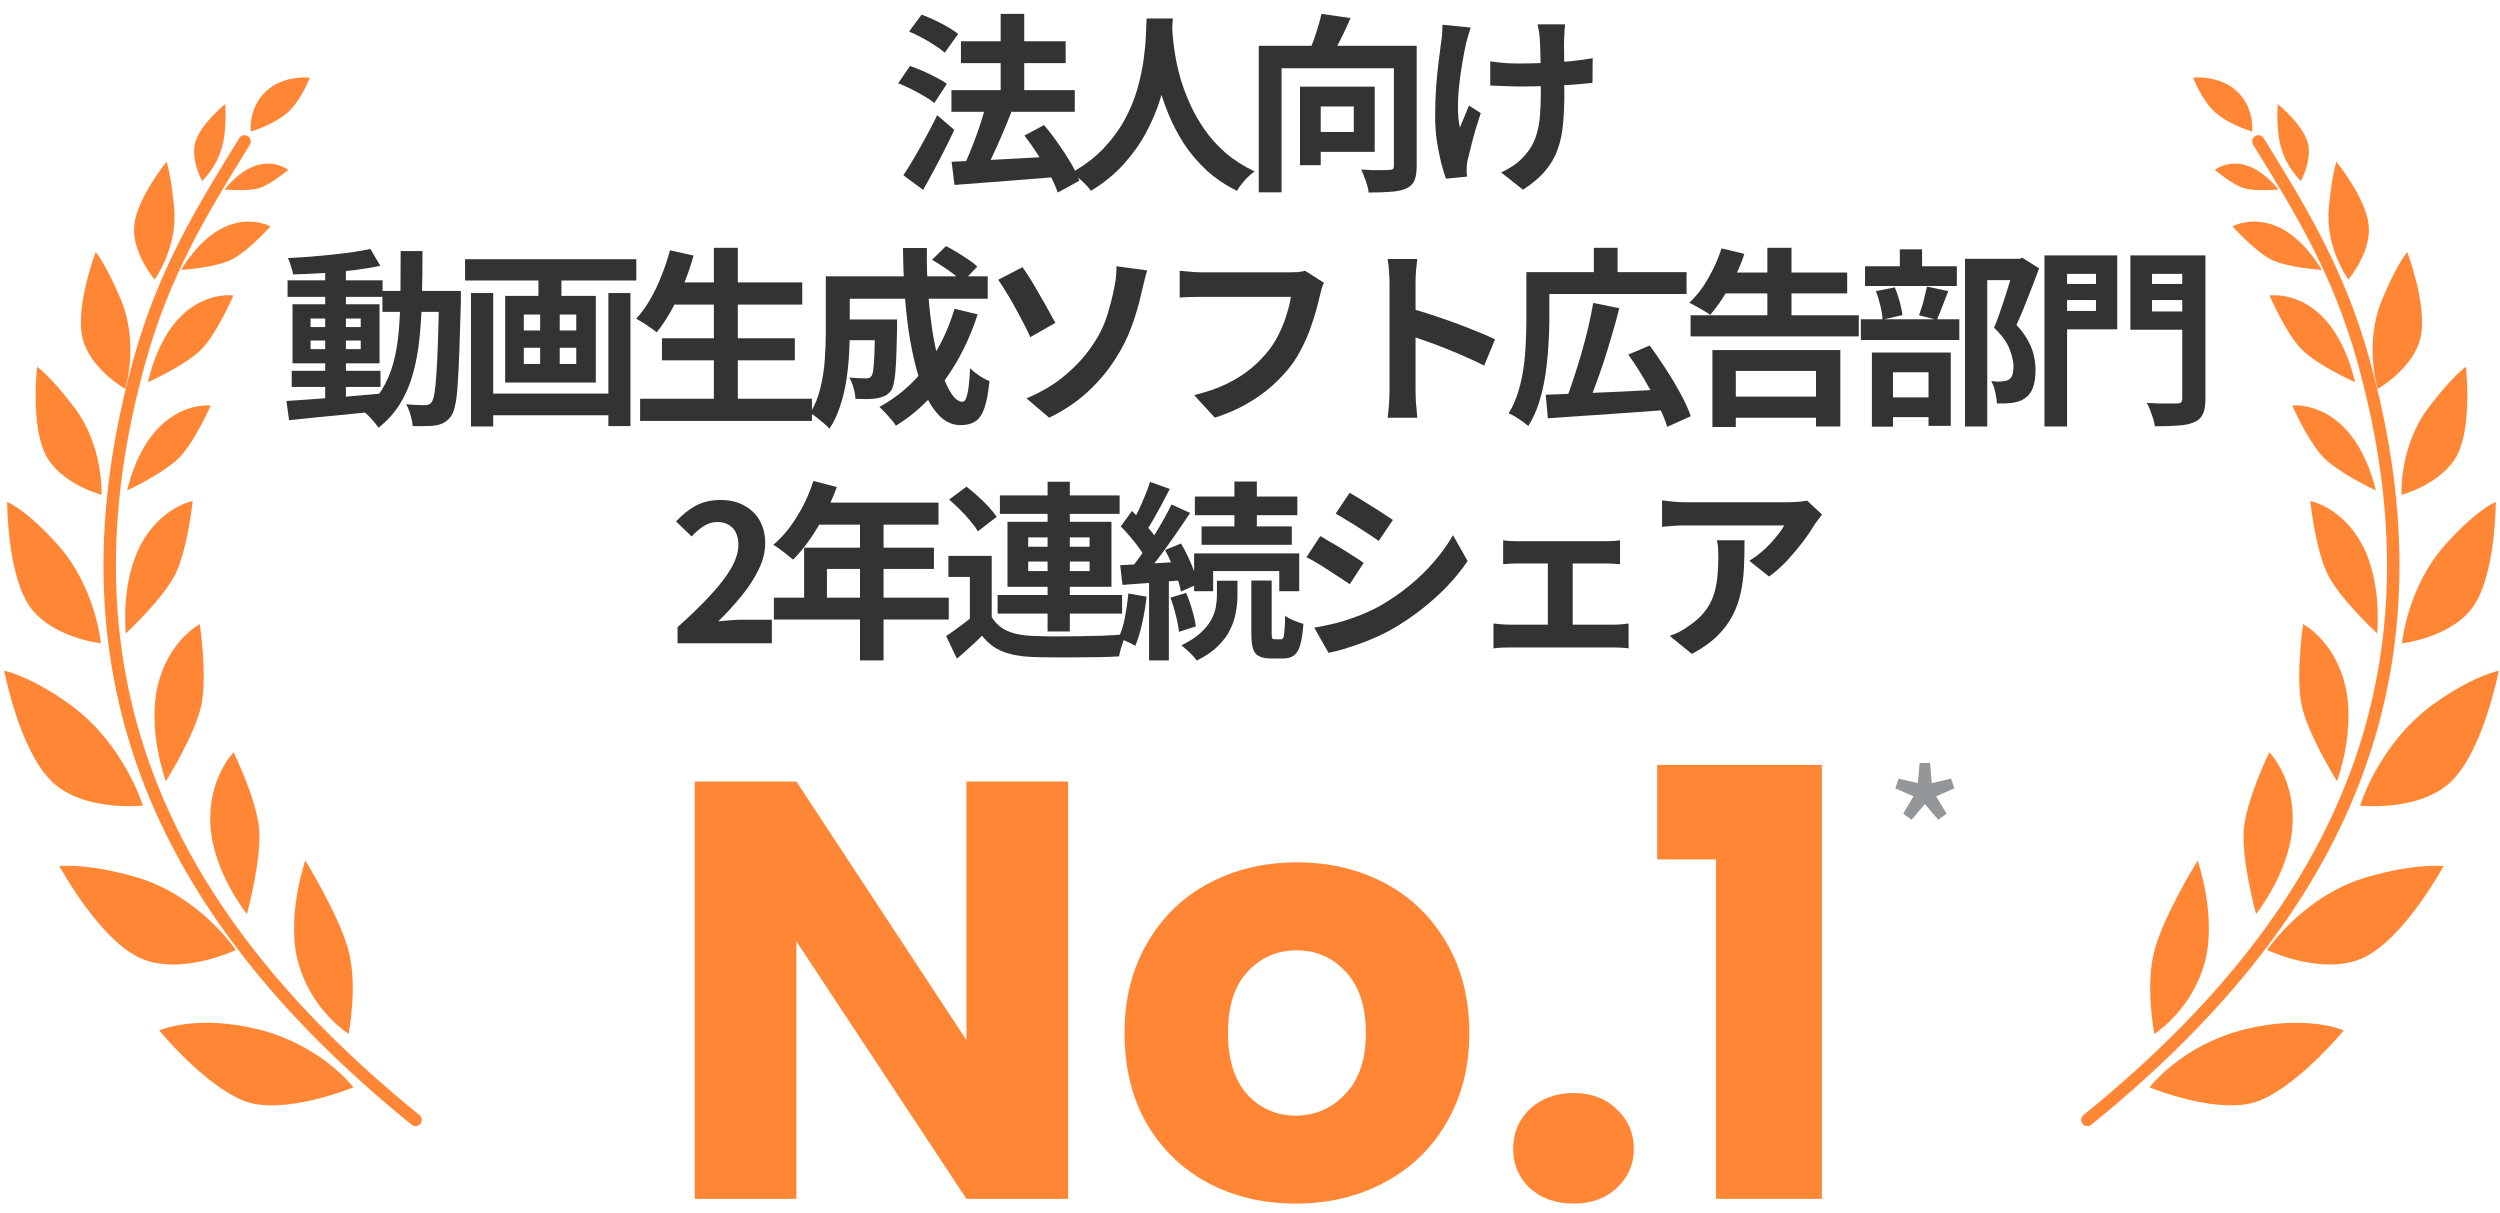 <svg width="171" height="83" viewBox="0 0 171 83" fill="none" xmlns="http://www.w3.org/2000/svg">
<path d="M150.766 65.977C150.192 67.894 148.994 69.565 147.363 70.723C147.363 70.723 146.687 67.355 147.398 64.886C148.109 62.417 150.32 58.864 150.32 58.864C150.32 58.864 151.697 62.797 150.766 65.977Z" fill="#FF8634"/>
<path d="M160.315 70.483C160.315 70.483 157.237 74.213 154.54 75.288C151.849 76.365 147.025 74.371 147.025 74.371C147.025 74.371 149.243 71.469 153.529 70.41C157.816 69.351 160.315 70.483 160.315 70.483Z" fill="#FF8634"/>
<path d="M156.808 56.478C156.607 59.691 154.312 62.519 154.312 62.519C154.312 62.519 153.252 58.636 153.49 56.577C153.727 54.517 155.222 51.455 155.222 51.455C155.222 51.455 157.01 53.265 156.808 56.478Z" fill="#FF8634"/>
<path d="M167.139 59.238C167.139 59.238 164.505 64.12 161.723 65.477H161.732C158.947 66.832 155.075 64.98 155.075 64.98C155.075 64.98 157.565 61.216 162.007 59.962C165.333 59.023 167.139 59.238 167.139 59.238Z" fill="#FF8634"/>
<path d="M159.851 53.438C159.851 53.438 159.852 53.437 159.853 53.434C159.771 53.303 157.767 50.081 157.405 48.099C157.036 46.077 157.533 42.691 157.533 42.691C157.533 42.691 159.684 43.805 160.415 46.905C161.132 49.943 159.902 53.3 159.853 53.434C159.854 53.436 159.855 53.438 159.855 53.438H159.851Z" fill="#FF8634"/>
<path d="M170.914 45.878C170.914 45.878 169.886 51.248 167.71 53.404H167.714C165.538 55.561 161.431 55.102 161.431 55.102C161.431 55.102 162.699 50.899 166.384 48.212C169.12 46.221 170.914 45.878 170.914 45.878Z" fill="#FF8634"/>
<path d="M162.595 43.328C162.595 43.328 162.595 43.327 162.595 43.325C162.484 43.222 159.941 40.857 159.158 39.172C158.358 37.449 158.022 34.266 158.022 34.266C158.022 34.266 160.215 34.685 161.59 37.287C162.94 39.841 162.608 43.202 162.595 43.325C162.598 43.327 162.599 43.328 162.599 43.328H162.595Z" fill="#FF8634"/>
<path d="M162.503 33.544C162.503 33.544 162.503 33.543 162.503 33.542C162.381 33.485 159.87 32.311 158.86 31.216C157.825 30.095 156.79 27.737 156.79 27.737C156.79 27.737 158.561 27.513 160.257 29.162C161.927 30.785 162.485 33.456 162.503 33.542C162.506 33.543 162.507 33.544 162.507 33.544H162.503Z" fill="#FF8634"/>
<path d="M170.712 34.336C170.712 34.336 170.712 39.118 169.246 41.37L169.25 41.369C167.783 43.615 164.301 44.002 164.301 44.002C164.301 44.002 164.645 40.129 167.321 37.182C169.543 34.737 170.712 34.336 170.712 34.336Z" fill="#FF8634"/>
<path d="M161.08 26.143C161.08 26.143 161.079 26.142 161.079 26.14C160.952 26.083 158.368 24.92 157.339 23.802C156.285 22.656 155.24 20.212 155.24 20.212C155.24 20.212 157.086 19.929 158.808 21.612C160.495 23.261 161.057 26.027 161.079 26.14C161.082 26.141 161.084 26.142 161.084 26.142L161.08 26.143Z" fill="#FF8634"/>
<path d="M164.655 17.243C164.655 17.243 166.029 20.839 165.58 23.01L165.584 23.009C165.135 25.179 162.639 26.603 162.639 26.603C162.639 26.603 161.67 23.522 162.937 20.489C163.981 17.991 164.655 17.243 164.655 17.243Z" fill="#FF8634"/>
<path d="M168.668 25.087C168.668 25.087 169.109 29.018 168.106 31.056L168.11 31.055C167.105 33.092 164.26 33.847 164.26 33.847C164.26 33.847 164.09 30.534 166.128 27.858C167.808 25.652 168.668 25.087 168.668 25.087Z" fill="#FF8634"/>
<path d="M158.808 18.465C158.808 18.465 158.808 18.465 158.807 18.463C158.685 18.456 156.375 18.302 155.281 17.717C154.157 17.115 152.704 15.486 152.704 15.486C152.704 15.486 154.076 14.713 155.861 15.536C157.618 16.347 158.77 18.396 158.807 18.463C158.81 18.464 158.812 18.464 158.812 18.464L158.808 18.465Z" fill="#FF8634"/>
<path d="M159.81 11.063C159.81 11.063 161.814 13.517 162.014 15.381L162.018 15.38C162.223 17.244 160.629 19.121 160.629 19.121C160.629 19.121 159.021 16.951 159.295 14.163C159.512 11.912 159.81 11.063 159.81 11.063Z" fill="#FF8634"/>
<path d="M155.838 12.96C155.838 12.96 155.838 12.96 155.838 12.96C155.701 12.973 154.183 13.113 153.409 12.844C152.597 12.562 151.487 11.616 151.487 11.616C151.795 11.407 152.146 11.271 152.513 11.216C152.881 11.162 153.257 11.191 153.612 11.302C154.864 11.659 155.818 12.934 155.838 12.96C155.844 12.96 155.848 12.959 155.848 12.959L155.838 12.96Z" fill="#FF8634"/>
<path d="M155.798 7.118C155.798 7.118 157.442 8.449 157.818 9.665H157.828C158.204 10.88 157.381 12.387 157.381 12.387C156.54 11.548 156.004 10.453 155.857 9.274C155.769 8.559 155.749 7.837 155.798 7.118Z" fill="#FF8634"/>
<path d="M154.047 9.001C154.047 9.001 154.047 9 154.047 8.998C153.917 8.959 152.442 8.504 151.534 7.696C150.583 6.85 150.013 5.315 150.013 5.315C150.013 5.315 151.788 5.096 153.017 6.255C154.217 7.385 154.056 8.924 154.047 8.998C154.053 9 154.056 9.001 154.056 9.001H154.047Z" fill="#FF8634"/>
<path fill-rule="evenodd" clip-rule="evenodd" d="M160.776 52.772C163.92 44.31 164.119 35.077 161.241 24.749C159.576 18.776 157.011 14.605 154.382 10.333C154.292 10.187 154.203 10.041 154.113 9.894C153.99 9.694 154.052 9.433 154.252 9.31C154.452 9.187 154.714 9.249 154.837 9.449C154.93 9.602 155.024 9.754 155.118 9.906C157.742 14.171 160.362 18.431 162.059 24.521C164.978 34.992 164.789 44.412 161.573 53.068C158.358 61.719 152.134 69.569 143.044 76.931C142.862 77.079 142.594 77.051 142.447 76.868C142.299 76.686 142.327 76.418 142.509 76.271C151.519 68.973 157.629 61.24 160.776 52.772Z" fill="#FF8634"/>
<path d="M20.436 65.977C21.01 67.894 22.208 69.565 23.84 70.723C23.84 70.723 24.515 67.355 23.804 64.886C23.093 62.417 20.882 58.864 20.882 58.864C20.882 58.864 19.505 62.797 20.436 65.977Z" fill="#FF8634"/>
<path d="M10.887 70.483C10.887 70.483 13.966 74.213 16.663 75.288C19.353 76.365 24.177 74.371 24.177 74.371C24.177 74.371 21.959 71.469 17.673 70.41C13.386 69.351 10.887 70.483 10.887 70.483Z" fill="#FF8634"/>
<path d="M14.394 56.478C14.596 59.691 16.89 62.519 16.89 62.519C16.89 62.519 17.95 58.636 17.713 56.577C17.475 54.517 15.98 51.455 15.98 51.455C15.98 51.455 14.192 53.265 14.394 56.478Z" fill="#FF8634"/>
<path d="M4.063 59.238C4.063 59.238 6.697 64.12 9.479 65.477H9.471C12.255 66.832 16.127 64.98 16.127 64.98C16.127 64.98 13.638 61.216 9.195 59.962C5.869 59.023 4.063 59.238 4.063 59.238Z" fill="#FF8634"/>
<path d="M11.351 53.438C11.351 53.438 11.35 53.437 11.349 53.434C11.431 53.303 13.435 50.081 13.797 48.099C14.166 46.077 13.669 42.691 13.669 42.691C13.669 42.691 11.518 43.805 10.787 46.905C10.07 49.943 11.3 53.3 11.349 53.434C11.348 53.436 11.347 53.438 11.347 53.438H11.351Z" fill="#FF8634"/>
<path d="M0.288 45.878C0.288 45.878 1.316 51.248 3.492 53.404H3.488C5.665 55.561 9.771 55.102 9.771 55.102C9.771 55.102 8.503 50.899 4.818 48.212C2.082 46.221 0.288 45.878 0.288 45.878Z" fill="#FF8634"/>
<path d="M8.607 43.328C8.607 43.328 8.607 43.327 8.607 43.325C8.718 43.222 11.261 40.857 12.044 39.172C12.844 37.449 13.181 34.266 13.181 34.266C13.181 34.266 10.987 34.685 9.612 37.287C8.262 39.841 8.594 43.202 8.607 43.325C8.604 43.327 8.603 43.328 8.603 43.328H8.607Z" fill="#FF8634"/>
<path d="M8.699 33.544C8.699 33.544 8.699 33.543 8.7 33.542C8.821 33.485 11.332 32.311 12.342 31.216C13.377 30.095 14.412 27.737 14.412 27.737C14.412 27.737 12.641 27.513 10.945 29.162C9.276 30.785 8.717 33.456 8.7 33.542C8.697 33.543 8.695 33.544 8.695 33.544H8.699Z" fill="#FF8634"/>
<path d="M0.49 34.336C0.49 34.336 0.49 39.118 1.956 41.37L1.952 41.369C3.419 43.615 6.901 44.002 6.901 44.002C6.901 44.002 6.557 40.129 3.882 37.182C1.66 34.737 0.49 34.336 0.49 34.336Z" fill="#FF8634"/>
<path d="M10.123 26.143C10.123 26.143 10.123 26.142 10.123 26.14C10.25 26.083 12.835 24.92 13.863 23.802C14.917 22.656 15.963 20.212 15.963 20.212C15.963 20.212 14.117 19.929 12.394 21.612C10.707 23.261 10.145 26.027 10.123 26.14C10.12 26.141 10.118 26.142 10.118 26.142L10.123 26.143Z" fill="#FF8634"/>
<path d="M6.547 17.243C6.547 17.243 5.173 20.839 5.622 23.01L5.618 23.009C6.067 25.179 8.563 26.603 8.563 26.603C8.563 26.603 9.532 23.522 8.265 20.489C7.221 17.991 6.547 17.243 6.547 17.243Z" fill="#FF8634"/>
<path d="M2.534 25.087C2.534 25.087 2.093 29.018 3.097 31.056L3.092 31.055C4.097 33.092 6.942 33.847 6.942 33.847C6.942 33.847 7.113 30.534 5.074 27.858C3.394 25.652 2.534 25.087 2.534 25.087Z" fill="#FF8634"/>
<path d="M12.394 18.465C12.394 18.465 12.394 18.465 12.395 18.463C12.517 18.456 14.827 18.302 15.921 17.717C17.046 17.115 18.498 15.486 18.498 15.486C18.498 15.486 17.127 14.713 15.341 15.536C13.585 16.347 12.432 18.396 12.395 18.463C12.392 18.464 12.39 18.464 12.39 18.464L12.394 18.465Z" fill="#FF8634"/>
<path d="M11.392 11.063C11.392 11.063 9.388 13.517 9.188 15.381L9.184 15.38C8.979 17.244 10.573 19.121 10.573 19.121C10.573 19.121 12.181 16.951 11.907 14.163C11.69 11.912 11.392 11.063 11.392 11.063Z" fill="#FF8634"/>
<path d="M15.364 12.96C15.364 12.96 15.364 12.96 15.364 12.96C15.501 12.973 17.019 13.113 17.794 12.844C18.605 12.562 19.715 11.616 19.715 11.616C19.407 11.407 19.057 11.271 18.689 11.216C18.321 11.162 17.945 11.191 17.59 11.302C16.338 11.659 15.384 12.934 15.364 12.96C15.358 12.96 15.355 12.959 15.355 12.959L15.364 12.96Z" fill="#FF8634"/>
<path d="M15.404 7.118C15.404 7.118 13.76 8.449 13.384 9.665H13.374C12.998 10.88 13.822 12.387 13.822 12.387C14.662 11.548 15.199 10.453 15.345 9.274C15.433 8.559 15.453 7.837 15.404 7.118Z" fill="#FF8634"/>
<path d="M17.155 9.001C17.155 9.001 17.155 9 17.155 8.998C17.285 8.959 18.76 8.504 19.669 7.696C20.62 6.85 21.189 5.315 21.189 5.315C21.189 5.315 19.415 5.096 18.185 6.255C16.985 7.385 17.146 8.924 17.155 8.998C17.149 9 17.146 9.001 17.146 9.001H17.155Z" fill="#FF8634"/>
<path fill-rule="evenodd" clip-rule="evenodd" d="M10.426 52.772C7.282 44.31 7.083 35.077 9.962 24.749C11.626 18.776 14.192 14.605 16.82 10.333C16.91 10.187 17 10.041 17.09 9.894C17.212 9.694 17.15 9.433 16.95 9.31C16.75 9.187 16.488 9.249 16.365 9.449C16.272 9.602 16.178 9.754 16.084 9.906C13.46 14.171 10.84 18.431 9.143 24.521C6.225 34.992 6.413 44.412 9.63 53.068C12.844 61.719 19.069 69.569 28.158 76.931C28.34 77.079 28.608 77.051 28.755 76.868C28.903 76.686 28.875 76.418 28.693 76.271C19.683 68.973 13.573 61.24 10.426 52.772Z" fill="#FF8634"/>
<path d="M124.63 35.199C124.56 35.286 124.474 35.398 124.37 35.537C124.266 35.667 124.183 35.78 124.123 35.875C123.923 36.213 123.659 36.603 123.33 37.045C123 37.478 122.636 37.912 122.238 38.345C121.839 38.77 121.427 39.134 121.003 39.437L119.651 38.358C119.911 38.202 120.166 38.02 120.418 37.812C120.669 37.604 120.899 37.388 121.107 37.162C121.323 36.928 121.51 36.707 121.666 36.499C121.83 36.291 121.956 36.105 122.043 35.94C121.93 35.94 121.739 35.94 121.471 35.94C121.202 35.94 120.881 35.94 120.509 35.94C120.136 35.94 119.733 35.94 119.3 35.94C118.875 35.94 118.45 35.94 118.026 35.94C117.601 35.94 117.198 35.94 116.817 35.94C116.444 35.94 116.119 35.94 115.842 35.94C115.573 35.94 115.382 35.94 115.27 35.94C115.001 35.94 114.745 35.949 114.503 35.966C114.26 35.983 113.987 36.005 113.684 36.031V34.224C113.935 34.259 114.195 34.289 114.464 34.315C114.732 34.341 115.001 34.354 115.27 34.354C115.382 34.354 115.582 34.354 115.868 34.354C116.154 34.354 116.492 34.354 116.882 34.354C117.28 34.354 117.701 34.354 118.143 34.354C118.593 34.354 119.04 34.354 119.482 34.354C119.932 34.354 120.348 34.354 120.73 34.354C121.12 34.354 121.449 34.354 121.718 34.354C121.995 34.354 122.181 34.354 122.277 34.354C122.398 34.354 122.545 34.35 122.719 34.341C122.892 34.333 123.061 34.319 123.226 34.302C123.399 34.285 123.525 34.263 123.603 34.237L124.63 35.199ZM119.326 36.954C119.326 37.596 119.313 38.215 119.287 38.813C119.261 39.411 119.187 39.987 119.066 40.542C118.953 41.088 118.767 41.608 118.507 42.102C118.255 42.596 117.904 43.064 117.454 43.506C117.003 43.948 116.427 44.355 115.725 44.728L114.204 43.493C114.412 43.424 114.633 43.333 114.867 43.22C115.101 43.099 115.335 42.952 115.569 42.778C115.985 42.492 116.318 42.189 116.57 41.868C116.83 41.547 117.029 41.201 117.168 40.828C117.306 40.447 117.402 40.035 117.454 39.593C117.506 39.142 117.532 38.653 117.532 38.124C117.532 37.925 117.527 37.734 117.519 37.552C117.51 37.361 117.484 37.162 117.441 36.954H119.326Z" fill="#333333"/>
<path d="M102.816 36.954C102.963 36.98 103.136 36.997 103.336 37.006C103.535 37.015 103.704 37.019 103.843 37.019H109.797C109.953 37.019 110.122 37.015 110.304 37.006C110.486 36.997 110.655 36.98 110.811 36.954V38.592C110.646 38.575 110.473 38.562 110.291 38.553C110.109 38.544 109.944 38.54 109.797 38.54H103.843C103.704 38.54 103.535 38.544 103.336 38.553C103.136 38.562 102.963 38.575 102.816 38.592V36.954ZM105.871 43.61V37.851H107.574V43.61H105.871ZM102.153 42.648C102.317 42.665 102.495 42.683 102.686 42.7C102.876 42.717 103.054 42.726 103.219 42.726H110.408C110.59 42.726 110.763 42.717 110.928 42.7C111.101 42.674 111.257 42.657 111.396 42.648V44.351C111.257 44.325 111.084 44.308 110.876 44.299C110.676 44.29 110.52 44.286 110.408 44.286H103.219C103.063 44.286 102.889 44.29 102.699 44.299C102.508 44.308 102.326 44.325 102.153 44.351V42.648Z" fill="#333333"/>
<path d="M92.312 33.704C92.52 33.825 92.758 33.968 93.027 34.133C93.296 34.298 93.569 34.467 93.846 34.64C94.132 34.813 94.396 34.982 94.639 35.147C94.89 35.303 95.103 35.442 95.276 35.563L94.301 37.006C94.127 36.876 93.915 36.729 93.664 36.564C93.412 36.399 93.153 36.23 92.884 36.057C92.615 35.884 92.347 35.719 92.078 35.563C91.818 35.398 91.579 35.255 91.363 35.134L92.312 33.704ZM89.894 42.934C90.388 42.847 90.882 42.743 91.376 42.622C91.879 42.492 92.377 42.332 92.871 42.141C93.374 41.95 93.859 41.729 94.327 41.478C95.064 41.062 95.748 40.594 96.381 40.074C97.022 39.554 97.594 38.999 98.097 38.41C98.608 37.821 99.037 37.218 99.384 36.603L100.385 38.371C99.778 39.272 99.028 40.122 98.136 40.919C97.252 41.716 96.277 42.423 95.211 43.038C94.769 43.289 94.284 43.523 93.755 43.74C93.235 43.957 92.719 44.143 92.208 44.299C91.705 44.464 91.259 44.581 90.869 44.65L89.894 42.934ZM90.31 36.668C90.526 36.789 90.769 36.932 91.038 37.097C91.315 37.253 91.593 37.418 91.87 37.591C92.147 37.764 92.407 37.929 92.65 38.085C92.901 38.241 93.109 38.38 93.274 38.501L92.325 39.957C92.134 39.827 91.918 39.684 91.675 39.528C91.432 39.363 91.172 39.194 90.895 39.021C90.626 38.839 90.358 38.67 90.089 38.514C89.829 38.358 89.586 38.224 89.361 38.111L90.31 36.668Z" fill="#333333"/>
<path d="M84.434 32.937H85.968V36.616H84.434V32.937ZM81.73 33.964H88.737V35.238H81.73V33.964ZM82.185 36.005H88.36V37.266H82.185V36.005ZM81.678 37.851H88.867V40.438H87.502V39.06H82.978V40.438H81.678V37.851ZM85.591 39.71H86.982V43.311C86.982 43.493 86.995 43.61 87.021 43.662C87.047 43.705 87.103 43.727 87.19 43.727C87.216 43.727 87.259 43.727 87.32 43.727C87.381 43.727 87.437 43.727 87.489 43.727C87.55 43.727 87.597 43.727 87.632 43.727C87.693 43.727 87.74 43.692 87.775 43.623C87.81 43.545 87.836 43.393 87.853 43.168C87.879 42.934 87.896 42.583 87.905 42.115C88.044 42.228 88.239 42.336 88.49 42.44C88.741 42.544 88.962 42.622 89.153 42.674C89.11 43.289 89.036 43.77 88.932 44.117C88.837 44.464 88.694 44.702 88.503 44.832C88.321 44.971 88.078 45.04 87.775 45.04C87.723 45.04 87.658 45.04 87.58 45.04C87.511 45.04 87.437 45.04 87.359 45.04C87.281 45.04 87.203 45.04 87.125 45.04C87.056 45.04 86.995 45.04 86.943 45.04C86.579 45.04 86.297 44.984 86.098 44.871C85.899 44.767 85.764 44.589 85.695 44.338C85.626 44.087 85.591 43.744 85.591 43.311V39.71ZM83.238 39.723H84.642V40.776C84.642 41.105 84.607 41.465 84.538 41.855C84.477 42.236 84.352 42.626 84.161 43.025C83.979 43.424 83.702 43.805 83.329 44.169C82.965 44.542 82.475 44.88 81.86 45.183C81.747 45.018 81.587 44.836 81.379 44.637C81.171 44.446 80.98 44.282 80.807 44.143C81.336 43.883 81.765 43.606 82.094 43.311C82.423 43.016 82.67 42.717 82.835 42.414C83 42.111 83.108 41.816 83.16 41.53C83.212 41.244 83.238 40.975 83.238 40.724V39.723ZM78.662 32.963L80.014 33.444C79.841 33.782 79.659 34.129 79.468 34.484C79.277 34.831 79.091 35.169 78.909 35.498C78.727 35.819 78.554 36.1 78.389 36.343L77.349 35.914C77.505 35.645 77.665 35.342 77.83 35.004C77.995 34.666 78.151 34.315 78.298 33.951C78.454 33.587 78.575 33.258 78.662 32.963ZM80.131 34.51L81.405 35.082C81.084 35.567 80.738 36.079 80.365 36.616C79.992 37.153 79.62 37.669 79.247 38.163C78.874 38.657 78.519 39.09 78.181 39.463L77.284 38.969C77.527 38.674 77.778 38.345 78.038 37.981C78.307 37.608 78.567 37.223 78.818 36.824C79.078 36.417 79.321 36.014 79.546 35.615C79.771 35.216 79.966 34.848 80.131 34.51ZM76.66 36.005L77.427 34.952C77.644 35.16 77.869 35.385 78.103 35.628C78.337 35.871 78.554 36.113 78.753 36.356C78.952 36.599 79.1 36.824 79.195 37.032L78.363 38.215C78.268 38.007 78.125 37.773 77.934 37.513C77.752 37.253 77.548 36.993 77.323 36.733C77.098 36.464 76.877 36.222 76.66 36.005ZM79.689 37.617L80.781 37.175C80.954 37.461 81.119 37.773 81.275 38.111C81.431 38.449 81.57 38.778 81.691 39.099C81.812 39.411 81.899 39.693 81.951 39.944L80.768 40.464C80.733 40.213 80.66 39.922 80.547 39.593C80.434 39.264 80.304 38.93 80.157 38.592C80.01 38.245 79.854 37.92 79.689 37.617ZM76.621 38.657C77.202 38.631 77.886 38.596 78.675 38.553C79.464 38.501 80.265 38.449 81.08 38.397L81.106 39.671C80.343 39.732 79.581 39.792 78.818 39.853C78.064 39.905 77.384 39.957 76.777 40.009L76.621 38.657ZM80.053 40.88L81.132 40.555C81.288 40.91 81.427 41.305 81.548 41.738C81.678 42.171 81.76 42.54 81.795 42.843L80.638 43.22C80.612 42.908 80.543 42.535 80.43 42.102C80.326 41.66 80.2 41.253 80.053 40.88ZM77.18 40.594L78.428 40.815C78.359 41.439 78.255 42.054 78.116 42.661C77.986 43.259 77.83 43.766 77.648 44.182C77.561 44.121 77.449 44.056 77.31 43.987C77.171 43.918 77.028 43.853 76.881 43.792C76.734 43.723 76.608 43.671 76.504 43.636C76.695 43.246 76.842 42.778 76.946 42.232C77.05 41.686 77.128 41.14 77.18 40.594ZM78.597 39.359H79.949V45.17H78.597V39.359Z" fill="#333333"/>
<path d="M67.833 38.02V42.817H66.338V39.463H64.869V38.02H67.833ZM67.833 42.193C68.084 42.627 68.44 42.947 68.899 43.155C69.358 43.355 69.917 43.467 70.576 43.493C70.966 43.511 71.434 43.523 71.98 43.532C72.535 43.532 73.111 43.528 73.709 43.519C74.316 43.511 74.905 43.498 75.477 43.48C76.058 43.454 76.578 43.419 77.037 43.376C76.976 43.489 76.911 43.641 76.842 43.831C76.781 44.013 76.721 44.2 76.66 44.39C76.608 44.581 76.569 44.75 76.543 44.897C76.144 44.923 75.685 44.941 75.165 44.949C74.645 44.958 74.108 44.962 73.553 44.962C72.998 44.971 72.461 44.971 71.941 44.962C71.421 44.962 70.962 44.953 70.563 44.936C69.783 44.901 69.12 44.776 68.574 44.559C68.028 44.343 67.56 43.983 67.17 43.48C66.919 43.74 66.65 43.996 66.364 44.247C66.087 44.507 65.783 44.776 65.454 45.053L64.713 43.506C64.99 43.324 65.281 43.12 65.584 42.895C65.896 42.67 66.195 42.436 66.481 42.193H67.833ZM64.921 34.172L66.104 33.288C66.355 33.479 66.615 33.696 66.884 33.938C67.153 34.181 67.4 34.423 67.625 34.666C67.85 34.909 68.032 35.139 68.171 35.355L66.884 36.343C66.763 36.127 66.594 35.892 66.377 35.641C66.169 35.381 65.935 35.126 65.675 34.874C65.415 34.614 65.164 34.38 64.921 34.172ZM68.392 33.886H76.582V35.147H68.392V33.886ZM68.236 40.698H76.751V41.972H68.236V40.698ZM71.655 32.95H73.176V43.194H71.655V32.95ZM70.329 38.41V39.06H74.528V38.41H70.329ZM70.329 36.759V37.396H74.528V36.759H70.329ZM68.912 35.693H76.023V40.139H68.912V35.693Z" fill="#333333"/>
<path d="M55.639 32.898L57.238 33.314C57.004 33.956 56.727 34.584 56.406 35.199C56.094 35.815 55.752 36.387 55.379 36.915C55.015 37.435 54.638 37.89 54.248 38.28C54.144 38.194 54.01 38.085 53.845 37.955C53.68 37.817 53.511 37.687 53.338 37.565C53.173 37.444 53.026 37.344 52.896 37.266C53.295 36.928 53.667 36.53 54.014 36.07C54.361 35.602 54.673 35.1 54.95 34.562C55.227 34.016 55.457 33.462 55.639 32.898ZM55.925 34.38H64.193V35.888H55.171L55.925 34.38ZM55.002 37.461H63.881V38.917H56.562V41.647H55.002V37.461ZM52.935 40.88H64.895V42.375H52.935V40.88ZM58.824 35.16H60.436V45.17H58.824V35.16Z" fill="#333333"/>
<path d="M46.346 44V42.895C47.221 42.115 47.966 41.392 48.582 40.724C49.206 40.057 49.682 39.437 50.012 38.865C50.341 38.285 50.506 37.747 50.506 37.253C50.506 36.941 50.449 36.668 50.337 36.434C50.224 36.2 50.059 36.023 49.843 35.901C49.635 35.771 49.375 35.706 49.063 35.706C48.716 35.706 48.395 35.806 48.101 36.005C47.815 36.196 47.55 36.426 47.308 36.694L46.242 35.667C46.692 35.182 47.152 34.818 47.62 34.575C48.096 34.324 48.66 34.198 49.31 34.198C49.916 34.198 50.445 34.324 50.896 34.575C51.355 34.818 51.71 35.16 51.962 35.602C52.213 36.044 52.339 36.564 52.339 37.162C52.339 37.743 52.191 38.337 51.897 38.943C51.611 39.541 51.225 40.139 50.74 40.737C50.254 41.335 49.717 41.925 49.128 42.505C49.379 42.471 49.648 42.445 49.934 42.427C50.228 42.401 50.488 42.388 50.714 42.388H52.794V44H46.346Z" fill="#333333"/>
<path d="M140.608 19.42H143.858V20.525H140.608V19.42ZM146.614 19.42H149.89V20.525H146.614V19.42ZM149.266 17.47H150.852V27.272C150.852 27.723 150.795 28.07 150.683 28.312C150.57 28.564 150.375 28.75 150.098 28.871C149.812 29.001 149.448 29.079 149.006 29.105C148.564 29.14 148.026 29.157 147.394 29.157C147.376 29.01 147.337 28.837 147.277 28.637C147.216 28.447 147.147 28.252 147.069 28.052C146.999 27.861 146.921 27.697 146.835 27.558C147.112 27.576 147.394 27.588 147.68 27.597C147.966 27.597 148.217 27.597 148.434 27.597C148.659 27.597 148.815 27.597 148.902 27.597C149.04 27.597 149.136 27.571 149.188 27.519C149.24 27.467 149.266 27.381 149.266 27.259V17.47ZM140.725 17.47H144.82V22.527H140.725V21.266H143.364V18.731H140.725V17.47ZM150.111 17.47V18.731H147.199V21.305H150.111V22.553H145.717V17.47H150.111ZM139.841 17.47H141.388V29.17H139.841V17.47Z" fill="#333333"/>
<path d="M134.407 17.704H138.203V19.16H135.928V29.17H134.407V17.704ZM127.569 18.211H133.848V19.563H127.569V18.211ZM127.283 21.838H134.017V23.255H127.283V21.838ZM129.948 17.054H131.469V19.056H129.948V17.054ZM128.31 19.914L129.597 19.654C129.727 19.94 129.839 20.261 129.935 20.616C130.03 20.971 130.095 21.284 130.13 21.552L128.765 21.864C128.756 21.604 128.708 21.292 128.622 20.928C128.535 20.555 128.431 20.218 128.31 19.914ZM131.807 19.602L133.263 19.914C133.124 20.27 132.985 20.625 132.847 20.98C132.717 21.327 132.595 21.626 132.483 21.877L131.261 21.565C131.33 21.383 131.399 21.18 131.469 20.954C131.538 20.72 131.599 20.486 131.651 20.252C131.711 20.009 131.763 19.793 131.807 19.602ZM128.57 27.181H132.587V28.533H128.57V27.181ZM128.037 24.113H133.432V29.131H131.911V25.465H129.48V29.183H128.037V24.113ZM137.8 17.704H138.099L138.333 17.639L139.477 18.354C139.243 18.987 138.987 19.654 138.71 20.356C138.441 21.049 138.181 21.674 137.93 22.228C138.294 22.618 138.567 22.995 138.749 23.359C138.939 23.715 139.065 24.052 139.126 24.373C139.195 24.694 139.23 24.997 139.23 25.283C139.23 25.768 139.173 26.172 139.061 26.492C138.948 26.813 138.766 27.06 138.515 27.233C138.272 27.407 137.973 27.515 137.618 27.558C137.47 27.576 137.306 27.588 137.124 27.597C136.95 27.597 136.773 27.597 136.591 27.597C136.582 27.381 136.543 27.125 136.474 26.83C136.413 26.535 136.322 26.28 136.201 26.063C136.348 26.081 136.482 26.093 136.604 26.102C136.725 26.102 136.838 26.098 136.942 26.089C137.028 26.081 137.111 26.067 137.189 26.05C137.275 26.033 137.349 26.003 137.41 25.959C137.522 25.89 137.6 25.786 137.644 25.647C137.696 25.5 137.722 25.314 137.722 25.088C137.722 24.724 137.631 24.317 137.449 23.866C137.275 23.407 136.924 22.926 136.396 22.423C136.526 22.111 136.656 21.765 136.786 21.383C136.924 20.993 137.054 20.603 137.176 20.213C137.306 19.814 137.423 19.442 137.527 19.095C137.639 18.748 137.73 18.462 137.8 18.237V17.704Z" fill="#333333"/>
<path d="M115.635 21.565H127.14V23.008H115.635V21.565ZM117.806 18.64H126.347V20.07H117.806V18.64ZM117.949 27.129H124.995V28.572H117.949V27.129ZM120.887 16.95H122.538V22.449H120.887V16.95ZM117.13 23.944H125.879V29.17H124.215V25.374H118.729V29.209H117.13V23.944ZM117.754 16.989L119.314 17.366C119.141 17.904 118.924 18.428 118.664 18.939C118.413 19.451 118.14 19.927 117.845 20.369C117.559 20.811 117.269 21.201 116.974 21.539C116.87 21.453 116.727 21.357 116.545 21.253C116.372 21.149 116.194 21.049 116.012 20.954C115.83 20.85 115.674 20.768 115.544 20.707C116.021 20.274 116.45 19.724 116.831 19.056C117.221 18.38 117.529 17.691 117.754 16.989Z" fill="#333333"/>
<path d="M105.729 26.999C106.422 26.973 107.224 26.943 108.134 26.908C109.053 26.865 110.023 26.822 111.046 26.778C112.077 26.726 113.096 26.674 114.101 26.622L114.075 28.039C113.104 28.108 112.125 28.178 111.137 28.247C110.149 28.325 109.204 28.39 108.303 28.442C107.402 28.503 106.591 28.559 105.872 28.611L105.729 26.999ZM108.979 20.72L110.76 21.084C110.613 21.674 110.448 22.271 110.266 22.878C110.093 23.485 109.911 24.083 109.72 24.672C109.529 25.253 109.334 25.808 109.135 26.336C108.944 26.865 108.758 27.341 108.576 27.766L107.094 27.389C107.276 26.947 107.454 26.453 107.627 25.907C107.809 25.361 107.987 24.794 108.16 24.204C108.333 23.606 108.489 23.012 108.628 22.423C108.767 21.825 108.884 21.258 108.979 20.72ZM111.371 24.256L112.84 23.632C113.204 24.126 113.572 24.663 113.945 25.244C114.318 25.816 114.656 26.384 114.959 26.947C115.262 27.502 115.492 28.009 115.648 28.468L114.036 29.196C113.906 28.754 113.698 28.252 113.412 27.688C113.135 27.116 112.818 26.531 112.463 25.933C112.108 25.326 111.744 24.767 111.371 24.256ZM105.157 18.614H115.362V20.109H105.157V18.614ZM104.403 18.614H105.976V21.903C105.976 22.423 105.954 23 105.911 23.632C105.876 24.256 105.811 24.902 105.716 25.569C105.621 26.228 105.478 26.865 105.287 27.48C105.096 28.096 104.845 28.65 104.533 29.144C104.438 29.058 104.308 28.953 104.143 28.832C103.978 28.72 103.809 28.607 103.636 28.494C103.463 28.39 103.315 28.317 103.194 28.273C103.471 27.814 103.692 27.311 103.857 26.765C104.022 26.219 104.143 25.66 104.221 25.088C104.299 24.516 104.347 23.957 104.364 23.411C104.39 22.865 104.403 22.363 104.403 21.903V18.614ZM109.018 16.95H110.643V19.342H109.018V16.95Z" fill="#333333"/>
<path d="M95.043 26.752C95.043 26.588 95.043 26.319 95.043 25.946C95.043 25.565 95.043 25.127 95.043 24.633C95.043 24.131 95.043 23.606 95.043 23.06C95.043 22.514 95.043 21.99 95.043 21.487C95.043 20.976 95.043 20.525 95.043 20.135C95.043 19.745 95.043 19.459 95.043 19.277C95.043 19.052 95.03 18.792 95.004 18.497C94.986 18.203 94.956 17.943 94.913 17.717H96.941C96.915 17.943 96.889 18.194 96.863 18.471C96.837 18.74 96.824 19.009 96.824 19.277C96.824 19.52 96.824 19.849 96.824 20.265C96.824 20.681 96.824 21.145 96.824 21.656C96.824 22.159 96.824 22.675 96.824 23.203C96.824 23.723 96.824 24.226 96.824 24.711C96.824 25.197 96.824 25.621 96.824 25.985C96.824 26.341 96.824 26.596 96.824 26.752C96.824 26.874 96.828 27.047 96.837 27.272C96.845 27.489 96.863 27.714 96.889 27.948C96.915 28.182 96.932 28.39 96.941 28.572H94.913C94.947 28.312 94.978 28.009 95.004 27.662C95.03 27.316 95.043 27.012 95.043 26.752ZM96.434 21.084C96.867 21.197 97.352 21.344 97.89 21.526C98.427 21.7 98.969 21.886 99.515 22.085C100.061 22.285 100.572 22.484 101.049 22.683C101.534 22.874 101.937 23.052 102.258 23.216L101.517 25.01C101.153 24.82 100.75 24.629 100.308 24.438C99.866 24.239 99.415 24.048 98.956 23.866C98.505 23.684 98.059 23.515 97.617 23.359C97.183 23.203 96.789 23.065 96.434 22.943V21.084Z" fill="#333333"/>
<path d="M90.558 19.342C90.497 19.464 90.441 19.611 90.389 19.784C90.346 19.949 90.307 20.105 90.272 20.252C90.203 20.564 90.112 20.92 89.999 21.318C89.886 21.717 89.752 22.129 89.596 22.553C89.44 22.978 89.254 23.398 89.037 23.814C88.829 24.23 88.591 24.62 88.322 24.984C87.932 25.496 87.477 25.981 86.957 26.44C86.437 26.891 85.856 27.298 85.215 27.662C84.574 28.018 83.867 28.321 83.096 28.572L81.679 27.025C82.537 26.817 83.278 26.562 83.902 26.258C84.535 25.946 85.085 25.6 85.553 25.218C86.021 24.828 86.428 24.412 86.775 23.97C87.061 23.606 87.304 23.212 87.503 22.787C87.711 22.363 87.88 21.934 88.01 21.5C88.149 21.067 88.244 20.668 88.296 20.304C88.166 20.304 87.949 20.304 87.646 20.304C87.351 20.304 87 20.304 86.593 20.304C86.194 20.304 85.774 20.304 85.332 20.304C84.899 20.304 84.478 20.304 84.071 20.304C83.664 20.304 83.295 20.304 82.966 20.304C82.645 20.304 82.403 20.304 82.238 20.304C81.943 20.304 81.653 20.309 81.367 20.317C81.09 20.326 80.864 20.339 80.691 20.356V18.523C80.83 18.532 80.99 18.545 81.172 18.562C81.354 18.58 81.545 18.597 81.744 18.614C81.943 18.623 82.112 18.627 82.251 18.627C82.381 18.627 82.576 18.627 82.836 18.627C83.096 18.627 83.395 18.627 83.733 18.627C84.071 18.627 84.422 18.627 84.786 18.627C85.159 18.627 85.527 18.627 85.891 18.627C86.255 18.627 86.597 18.627 86.918 18.627C87.239 18.627 87.516 18.627 87.75 18.627C87.993 18.627 88.162 18.627 88.257 18.627C88.387 18.627 88.547 18.623 88.738 18.614C88.929 18.597 89.106 18.567 89.271 18.523L90.558 19.342Z" fill="#333333"/>
<path d="M70.213 27.246C71.261 26.804 72.145 26.276 72.865 25.66C73.593 25.045 74.191 24.395 74.659 23.71C75.144 23.017 75.495 22.324 75.712 21.63C75.928 20.937 76.089 20.322 76.193 19.784C76.262 19.49 76.31 19.195 76.336 18.9C76.362 18.606 76.371 18.376 76.362 18.211L78.468 18.497C78.39 18.749 78.316 19.022 78.247 19.316C78.177 19.602 78.121 19.836 78.078 20.018C77.913 20.781 77.688 21.552 77.402 22.332C77.124 23.104 76.748 23.853 76.271 24.581C75.768 25.37 75.148 26.107 74.412 26.791C73.675 27.476 72.791 28.07 71.76 28.572L70.213 27.246ZM69.94 18.276C70.105 18.502 70.291 18.783 70.499 19.121C70.707 19.459 70.915 19.815 71.123 20.187C71.34 20.551 71.539 20.902 71.721 21.24C71.912 21.578 72.067 21.86 72.189 22.085L70.473 23.06C70.317 22.705 70.139 22.345 69.94 21.981C69.749 21.609 69.554 21.245 69.355 20.889C69.156 20.525 68.96 20.196 68.77 19.901C68.588 19.598 68.423 19.342 68.276 19.134L69.94 18.276Z" fill="#333333"/>
<path d="M57.447 21.851H60.45V23.268H57.447V21.851ZM59.852 21.851H61.36C61.36 21.851 61.36 21.886 61.36 21.955C61.36 22.024 61.36 22.107 61.36 22.202C61.36 22.289 61.36 22.362 61.36 22.423C61.342 23.342 61.321 24.096 61.295 24.685C61.269 25.266 61.225 25.721 61.165 26.05C61.113 26.371 61.039 26.596 60.944 26.726C60.814 26.891 60.675 27.008 60.528 27.077C60.389 27.146 60.224 27.198 60.034 27.233C59.86 27.268 59.639 27.289 59.371 27.298C59.111 27.298 58.825 27.294 58.513 27.285C58.504 27.06 58.461 26.808 58.383 26.531C58.305 26.254 58.209 26.02 58.097 25.829C58.331 25.846 58.547 25.859 58.747 25.868C58.955 25.877 59.111 25.881 59.215 25.881C59.301 25.881 59.375 25.872 59.436 25.855C59.505 25.829 59.561 25.786 59.605 25.725C59.665 25.647 59.709 25.487 59.735 25.244C59.769 24.993 59.795 24.616 59.813 24.113C59.83 23.602 59.843 22.926 59.852 22.085V21.851ZM63.752 17.769L64.701 16.833C64.943 16.954 65.199 17.097 65.468 17.262C65.736 17.427 65.992 17.591 66.235 17.756C66.486 17.921 66.69 18.081 66.846 18.237L65.845 19.277C65.697 19.13 65.507 18.965 65.273 18.783C65.039 18.601 64.787 18.423 64.519 18.25C64.25 18.068 63.994 17.908 63.752 17.769ZM65.286 21.123L66.872 21.5C66.326 23.19 65.58 24.685 64.636 25.985C63.691 27.276 62.573 28.321 61.282 29.118C61.212 29.005 61.108 28.867 60.97 28.702C60.831 28.546 60.688 28.386 60.541 28.221C60.393 28.065 60.263 27.935 60.151 27.831C61.399 27.155 62.456 26.245 63.323 25.101C64.189 23.948 64.844 22.622 65.286 21.123ZM57.525 18.9H67.561V20.434H57.525V18.9ZM56.485 18.9H58.123V22.735C58.123 23.22 58.105 23.753 58.071 24.334C58.036 24.906 57.971 25.495 57.876 26.102C57.78 26.7 57.637 27.276 57.447 27.831C57.265 28.386 57.026 28.884 56.732 29.326C56.645 29.213 56.515 29.088 56.342 28.949C56.177 28.81 56.008 28.672 55.835 28.533C55.67 28.403 55.527 28.312 55.406 28.26C55.735 27.74 55.973 27.159 56.121 26.518C56.277 25.868 56.376 25.214 56.42 24.555C56.463 23.896 56.485 23.285 56.485 22.722V18.9ZM61.763 16.963H63.401C63.383 18.029 63.414 19.073 63.492 20.096C63.57 21.119 63.682 22.076 63.83 22.969C63.986 23.853 64.168 24.637 64.376 25.322C64.584 25.998 64.813 26.527 65.065 26.908C65.316 27.289 65.572 27.48 65.832 27.48C65.979 27.48 66.092 27.302 66.17 26.947C66.256 26.592 66.317 26.007 66.352 25.192C66.534 25.365 66.746 25.534 66.989 25.699C67.24 25.864 67.47 25.985 67.678 26.063C67.6 26.869 67.483 27.493 67.327 27.935C67.171 28.368 66.963 28.667 66.703 28.832C66.443 28.997 66.109 29.079 65.702 29.079C65.234 29.079 64.809 28.919 64.428 28.598C64.055 28.277 63.721 27.831 63.427 27.259C63.141 26.687 62.894 26.015 62.686 25.244C62.478 24.473 62.304 23.636 62.166 22.735C62.036 21.834 61.936 20.898 61.867 19.927C61.806 18.948 61.771 17.96 61.763 16.963Z" fill="#333333"/>
<path d="M45.825 19.316H54.873V20.837H45.825V19.316ZM45.279 23.138H54.366V24.646H45.279V23.138ZM43.784 27.272H55.536V28.793H43.784V27.272ZM48.828 16.95H50.466V28.013H48.828V16.95ZM45.825 17.119L47.437 17.483C47.255 18.151 47.029 18.809 46.761 19.459C46.492 20.109 46.202 20.716 45.89 21.279C45.578 21.834 45.253 22.319 44.915 22.735C44.811 22.64 44.672 22.536 44.499 22.423C44.334 22.302 44.161 22.185 43.979 22.072C43.797 21.959 43.641 21.869 43.511 21.799C43.857 21.435 44.174 21.002 44.46 20.499C44.754 19.997 45.014 19.455 45.24 18.874C45.474 18.294 45.669 17.709 45.825 17.119Z" fill="#333333"/>
<path d="M33.085 26.921H42.211V28.403H33.085V26.921ZM31.811 17.73H43.524V19.186H31.811V17.73ZM32.214 20.044H33.735V29.17H32.214V20.044ZM41.613 20.044H43.121V29.144H41.613V20.044ZM36.829 18.159H38.402V20.824H36.829V18.159ZM36.946 20.824H38.285V25.673H36.946V20.824ZM35.828 23.788V24.893H39.416V23.788H35.828ZM35.828 21.513V22.605H39.416V21.513H35.828ZM34.554 20.239H40.755V26.167H34.554V20.239Z" fill="#333333"/>
<path d="M19.955 25.361H26.026V26.466H19.955V25.361ZM19.669 19.173H26.169V20.304H19.669V19.173ZM22.243 18.263H23.66V27.584H22.243V18.263ZM19.591 27.428C20.137 27.394 20.761 27.35 21.463 27.298C22.165 27.246 22.906 27.19 23.686 27.129C24.474 27.06 25.259 26.991 26.039 26.921L26.052 28.104C25.315 28.182 24.57 28.26 23.816 28.338C23.07 28.416 22.351 28.486 21.658 28.546C20.973 28.616 20.345 28.681 19.773 28.741L19.591 27.428ZM21.242 23.294V23.879H24.674V23.294H21.242ZM21.242 21.786V22.371H24.674V21.786H21.242ZM20.007 20.811H25.961V24.854H20.007V20.811ZM25.337 17.028L26.013 18.185C25.467 18.298 24.852 18.398 24.167 18.484C23.491 18.562 22.797 18.627 22.087 18.679C21.376 18.723 20.696 18.753 20.046 18.77C20.02 18.606 19.972 18.419 19.903 18.211C19.842 17.995 19.773 17.808 19.695 17.652C20.18 17.626 20.678 17.596 21.19 17.561C21.701 17.518 22.204 17.47 22.698 17.418C23.201 17.366 23.673 17.31 24.115 17.249C24.566 17.18 24.973 17.106 25.337 17.028ZM26.156 19.901H30.667V21.331H26.156V19.901ZM30.03 19.901H31.525C31.525 19.901 31.525 19.945 31.525 20.031C31.525 20.118 31.525 20.218 31.525 20.33C31.525 20.434 31.525 20.521 31.525 20.59C31.49 21.925 31.456 23.06 31.421 23.996C31.386 24.924 31.347 25.691 31.304 26.297C31.269 26.895 31.213 27.363 31.135 27.701C31.066 28.039 30.979 28.282 30.875 28.429C30.727 28.646 30.572 28.798 30.407 28.884C30.251 28.98 30.064 29.049 29.848 29.092C29.648 29.127 29.406 29.144 29.12 29.144C28.834 29.153 28.535 29.153 28.223 29.144C28.214 28.928 28.166 28.676 28.08 28.39C28.002 28.104 27.902 27.857 27.781 27.649C28.058 27.675 28.314 27.693 28.548 27.701C28.782 27.71 28.959 27.714 29.081 27.714C29.185 27.714 29.271 27.697 29.341 27.662C29.41 27.628 29.475 27.571 29.536 27.493C29.605 27.389 29.666 27.19 29.718 26.895C29.77 26.592 29.813 26.163 29.848 25.608C29.891 25.045 29.926 24.321 29.952 23.437C29.986 22.553 30.012 21.483 30.03 20.226V19.901ZM27.404 17.171H28.899C28.899 18.281 28.886 19.334 28.86 20.33C28.843 21.327 28.786 22.267 28.691 23.151C28.604 24.027 28.453 24.841 28.236 25.595C28.028 26.341 27.733 27.021 27.352 27.636C26.971 28.252 26.481 28.793 25.883 29.261C25.805 29.131 25.701 28.993 25.571 28.845C25.45 28.698 25.32 28.555 25.181 28.416C25.051 28.286 24.921 28.178 24.791 28.091C25.337 27.675 25.779 27.199 26.117 26.661C26.455 26.115 26.715 25.513 26.897 24.854C27.079 24.187 27.204 23.459 27.274 22.67C27.343 21.873 27.382 21.019 27.391 20.109C27.399 19.191 27.404 18.211 27.404 17.171Z" fill="#333333"/>
<path d="M107.055 1.665C107.037 1.804 107.024 1.951 107.016 2.107C107.007 2.254 106.998 2.402 106.99 2.549C106.981 2.67 106.977 2.857 106.977 3.108C106.985 3.351 106.99 3.628 106.99 3.94C106.99 4.243 106.99 4.555 106.99 4.876C106.99 5.188 106.99 5.478 106.99 5.747C106.998 6.016 107.003 6.224 107.003 6.371C107.003 7.142 106.972 7.844 106.912 8.477C106.86 9.101 106.738 9.677 106.548 10.206C106.366 10.735 106.084 11.224 105.703 11.675C105.33 12.126 104.819 12.559 104.169 12.975L102.674 11.792C102.916 11.688 103.185 11.541 103.48 11.35C103.774 11.151 104.008 10.951 104.182 10.752C104.433 10.492 104.637 10.219 104.793 9.933C104.949 9.647 105.07 9.331 105.157 8.984C105.252 8.637 105.313 8.252 105.339 7.827C105.373 7.402 105.391 6.913 105.391 6.358C105.391 6.124 105.391 5.829 105.391 5.474C105.391 5.119 105.386 4.75 105.378 4.369C105.369 3.988 105.36 3.637 105.352 3.316C105.343 2.987 105.33 2.735 105.313 2.562C105.304 2.397 105.282 2.233 105.248 2.068C105.222 1.903 105.196 1.769 105.17 1.665H107.055ZM101.933 4.2C102.141 4.226 102.353 4.252 102.57 4.278C102.786 4.295 103.003 4.313 103.22 4.33C103.445 4.339 103.67 4.343 103.896 4.343C104.459 4.343 105.048 4.33 105.664 4.304C106.279 4.278 106.873 4.239 107.445 4.187C108.017 4.126 108.515 4.057 108.94 3.979L108.927 5.669C108.519 5.712 108.038 5.756 107.484 5.799C106.929 5.834 106.344 5.864 105.729 5.89C105.122 5.907 104.524 5.916 103.935 5.916C103.753 5.916 103.545 5.912 103.311 5.903C103.077 5.894 102.843 5.886 102.609 5.877C102.375 5.868 102.149 5.86 101.933 5.851V4.2ZM100.594 1.886C100.542 2.042 100.485 2.224 100.425 2.432C100.364 2.631 100.316 2.8 100.282 2.939C100.204 3.294 100.121 3.723 100.035 4.226C99.948 4.72 99.874 5.236 99.814 5.773C99.753 6.31 99.723 6.839 99.723 7.359C99.723 7.87 99.766 8.325 99.853 8.724C99.939 8.525 100.039 8.286 100.152 8.009C100.264 7.723 100.373 7.459 100.477 7.216L101.283 7.736C101.161 8.109 101.04 8.494 100.919 8.893C100.806 9.283 100.706 9.656 100.62 10.011C100.533 10.358 100.459 10.657 100.399 10.908C100.373 11.003 100.351 11.116 100.334 11.246C100.325 11.367 100.321 11.467 100.321 11.545C100.321 11.606 100.321 11.688 100.321 11.792C100.329 11.896 100.338 11.991 100.347 12.078L98.904 12.221C98.808 11.961 98.7 11.606 98.579 11.155C98.466 10.696 98.366 10.193 98.28 9.647C98.202 9.092 98.163 8.546 98.163 8.009C98.163 7.298 98.184 6.614 98.228 5.955C98.28 5.296 98.34 4.698 98.41 4.161C98.479 3.615 98.535 3.169 98.579 2.822C98.613 2.64 98.635 2.449 98.644 2.25C98.652 2.042 98.661 1.856 98.67 1.691L100.594 1.886Z" fill="#333333"/>
<path d="M86.099 3.134H95.888V4.668H87.659V13.157H86.099V3.134ZM95.342 3.134H96.902V11.363C96.902 11.779 96.85 12.108 96.746 12.351C96.642 12.594 96.451 12.776 96.174 12.897C95.896 13.018 95.55 13.092 95.134 13.118C94.718 13.153 94.211 13.17 93.613 13.17C93.604 13.023 93.569 12.854 93.509 12.663C93.457 12.473 93.392 12.282 93.314 12.091C93.244 11.9 93.175 11.736 93.106 11.597C93.366 11.614 93.621 11.627 93.873 11.636C94.133 11.636 94.367 11.636 94.575 11.636C94.783 11.627 94.93 11.623 95.017 11.623C95.138 11.623 95.22 11.606 95.264 11.571C95.316 11.528 95.342 11.45 95.342 11.337V3.134ZM90.389 0.95L92.378 1.236C92.152 1.765 91.91 2.281 91.65 2.783C91.398 3.286 91.169 3.711 90.961 4.057L89.453 3.732C89.574 3.464 89.695 3.169 89.817 2.848C89.938 2.528 90.046 2.203 90.142 1.873C90.246 1.544 90.328 1.236 90.389 0.95ZM88.92 5.929H90.337V11.298H88.92V5.929ZM89.531 5.929H94.029V10.388H89.531V9.023H92.599V7.281H89.531V5.929Z" fill="#333333"/>
<path d="M78.429 1.262H80.223C80.205 1.626 80.175 2.094 80.132 2.666C80.088 3.238 80.006 3.875 79.885 4.577C79.772 5.271 79.599 5.999 79.365 6.761C79.131 7.524 78.81 8.287 78.403 9.049C78.004 9.803 77.493 10.527 76.869 11.22C76.253 11.905 75.504 12.516 74.62 13.053C74.481 12.854 74.29 12.642 74.048 12.416C73.814 12.191 73.567 11.987 73.307 11.805C74.173 11.32 74.901 10.765 75.491 10.141C76.08 9.517 76.561 8.863 76.934 8.178C77.306 7.485 77.592 6.792 77.792 6.098C77.991 5.396 78.134 4.733 78.221 4.109C78.307 3.485 78.359 2.926 78.377 2.432C78.394 1.938 78.411 1.548 78.429 1.262ZM80.158 1.613C80.166 1.778 80.184 2.038 80.21 2.393C80.236 2.749 80.288 3.173 80.366 3.667C80.444 4.161 80.561 4.699 80.717 5.279C80.881 5.851 81.098 6.441 81.367 7.047C81.635 7.654 81.969 8.248 82.368 8.828C82.766 9.409 83.247 9.946 83.811 10.44C84.383 10.934 85.05 11.363 85.813 11.727C85.561 11.909 85.327 12.121 85.111 12.364C84.903 12.607 84.734 12.836 84.604 13.053C83.806 12.655 83.109 12.182 82.511 11.636C81.921 11.082 81.414 10.483 80.99 9.842C80.574 9.192 80.227 8.534 79.95 7.866C79.672 7.199 79.447 6.545 79.274 5.903C79.109 5.253 78.983 4.651 78.897 4.096C78.81 3.542 78.749 3.061 78.715 2.653C78.689 2.246 78.667 1.951 78.65 1.769L80.158 1.613Z" fill="#333333"/>
<path d="M65.078 6.163H73.515V7.645H65.078V6.163ZM65.728 2.822H72.891V4.317H65.728V2.822ZM68.445 0.95H70.057V7.242H68.445V0.95ZM65.091 11.064C65.672 11.038 66.343 11.008 67.106 10.973C67.877 10.938 68.692 10.895 69.55 10.843C70.417 10.791 71.279 10.743 72.137 10.7L72.124 12.117C71.318 12.178 70.503 12.243 69.68 12.312C68.865 12.382 68.081 12.442 67.327 12.494C66.582 12.546 65.901 12.598 65.286 12.65L65.091 11.064ZM70.07 9.27L71.409 8.555C71.738 8.937 72.059 9.353 72.371 9.803C72.692 10.254 72.982 10.7 73.242 11.142C73.502 11.584 73.697 11.992 73.827 12.364L72.345 13.17C72.232 12.815 72.055 12.412 71.812 11.961C71.569 11.511 71.296 11.051 70.993 10.583C70.69 10.107 70.382 9.669 70.07 9.27ZM67.431 7.216L69.173 7.671C68.982 8.165 68.774 8.672 68.549 9.192C68.332 9.712 68.111 10.206 67.886 10.674C67.669 11.142 67.461 11.558 67.262 11.922L65.871 11.467C66.01 11.181 66.153 10.865 66.3 10.518C66.447 10.163 66.59 9.795 66.729 9.413C66.876 9.032 67.006 8.655 67.119 8.282C67.24 7.901 67.344 7.546 67.431 7.216ZM62.179 2.159L63.037 1.002C63.323 1.106 63.622 1.232 63.934 1.379C64.246 1.527 64.545 1.683 64.831 1.847C65.117 2.012 65.351 2.172 65.533 2.328L64.623 3.602C64.45 3.446 64.224 3.282 63.947 3.108C63.678 2.926 63.388 2.753 63.076 2.588C62.764 2.415 62.465 2.272 62.179 2.159ZM61.438 5.695L62.244 4.512C62.521 4.608 62.82 4.725 63.141 4.863C63.462 5.002 63.765 5.149 64.051 5.305C64.346 5.453 64.584 5.596 64.766 5.734L63.908 7.047C63.735 6.9 63.505 6.744 63.219 6.579C62.942 6.415 62.647 6.254 62.335 6.098C62.023 5.942 61.724 5.808 61.438 5.695ZM61.789 11.987C62.014 11.658 62.257 11.268 62.517 10.817C62.786 10.367 63.054 9.89 63.323 9.387C63.6 8.885 63.86 8.382 64.103 7.879L65.273 8.88C65.065 9.331 64.84 9.795 64.597 10.271C64.363 10.739 64.12 11.203 63.869 11.662C63.626 12.121 63.384 12.563 63.141 12.988L61.789 11.987Z" fill="#333333"/>
<path d="M107.647 82.326C106.427 82.326 105.424 81.973 104.638 81.269C103.879 80.537 103.5 79.642 103.5 78.585C103.5 77.501 103.879 76.593 104.638 75.861C105.424 75.129 106.427 74.763 107.647 74.763C108.84 74.763 109.816 75.129 110.575 75.861C111.361 76.593 111.754 77.501 111.754 78.585C111.754 79.642 111.361 80.537 110.575 81.269C109.816 81.973 108.84 82.326 107.647 82.326Z" fill="#FF8634"/>
<path d="M88.629 82.326C86.406 82.326 84.4 81.851 82.611 80.903C80.849 79.954 79.453 78.598 78.423 76.836C77.42 75.074 76.918 73.014 76.918 70.656C76.918 68.325 77.433 66.278 78.464 64.516C79.494 62.727 80.903 61.358 82.692 60.409C84.481 59.46 86.487 58.986 88.71 58.986C90.933 58.986 92.939 59.46 94.728 60.409C96.517 61.358 97.927 62.727 98.957 64.516C99.987 66.278 100.502 68.325 100.502 70.656C100.502 72.987 99.974 75.047 98.916 76.836C97.886 78.598 96.463 79.954 94.647 80.903C92.858 81.851 90.852 82.326 88.629 82.326ZM88.629 76.308C89.957 76.308 91.082 75.82 92.004 74.844C92.953 73.868 93.427 72.472 93.427 70.656C93.427 68.84 92.966 67.444 92.045 66.468C91.15 65.492 90.039 65.004 88.71 65.004C87.355 65.004 86.23 65.492 85.335 66.468C84.441 67.416 83.994 68.812 83.994 70.656C83.994 72.472 84.427 73.868 85.295 74.844C86.189 75.82 87.301 76.308 88.629 76.308Z" fill="#FF8634"/>
<path d="M73.058 82.001H66.104L54.475 64.394V82.001H47.522V53.456H54.475L66.104 71.144V53.456H73.058V82.001Z" fill="#FF8634"/>
<path d="M113.353 58.783V52.317H124.616V82H117.379V58.783H113.353Z" fill="#FF8634"/>
<path d="M130.75 56.072L130.178 55.654L130.882 54.466L129.639 53.927L129.859 53.256L131.179 53.564L131.3 52.189H132.015L132.136 53.564L133.456 53.256L133.676 53.927L132.433 54.466L133.148 55.654L132.576 56.072L131.663 55.005L130.75 56.072Z" fill="#949799"/>
</svg>
